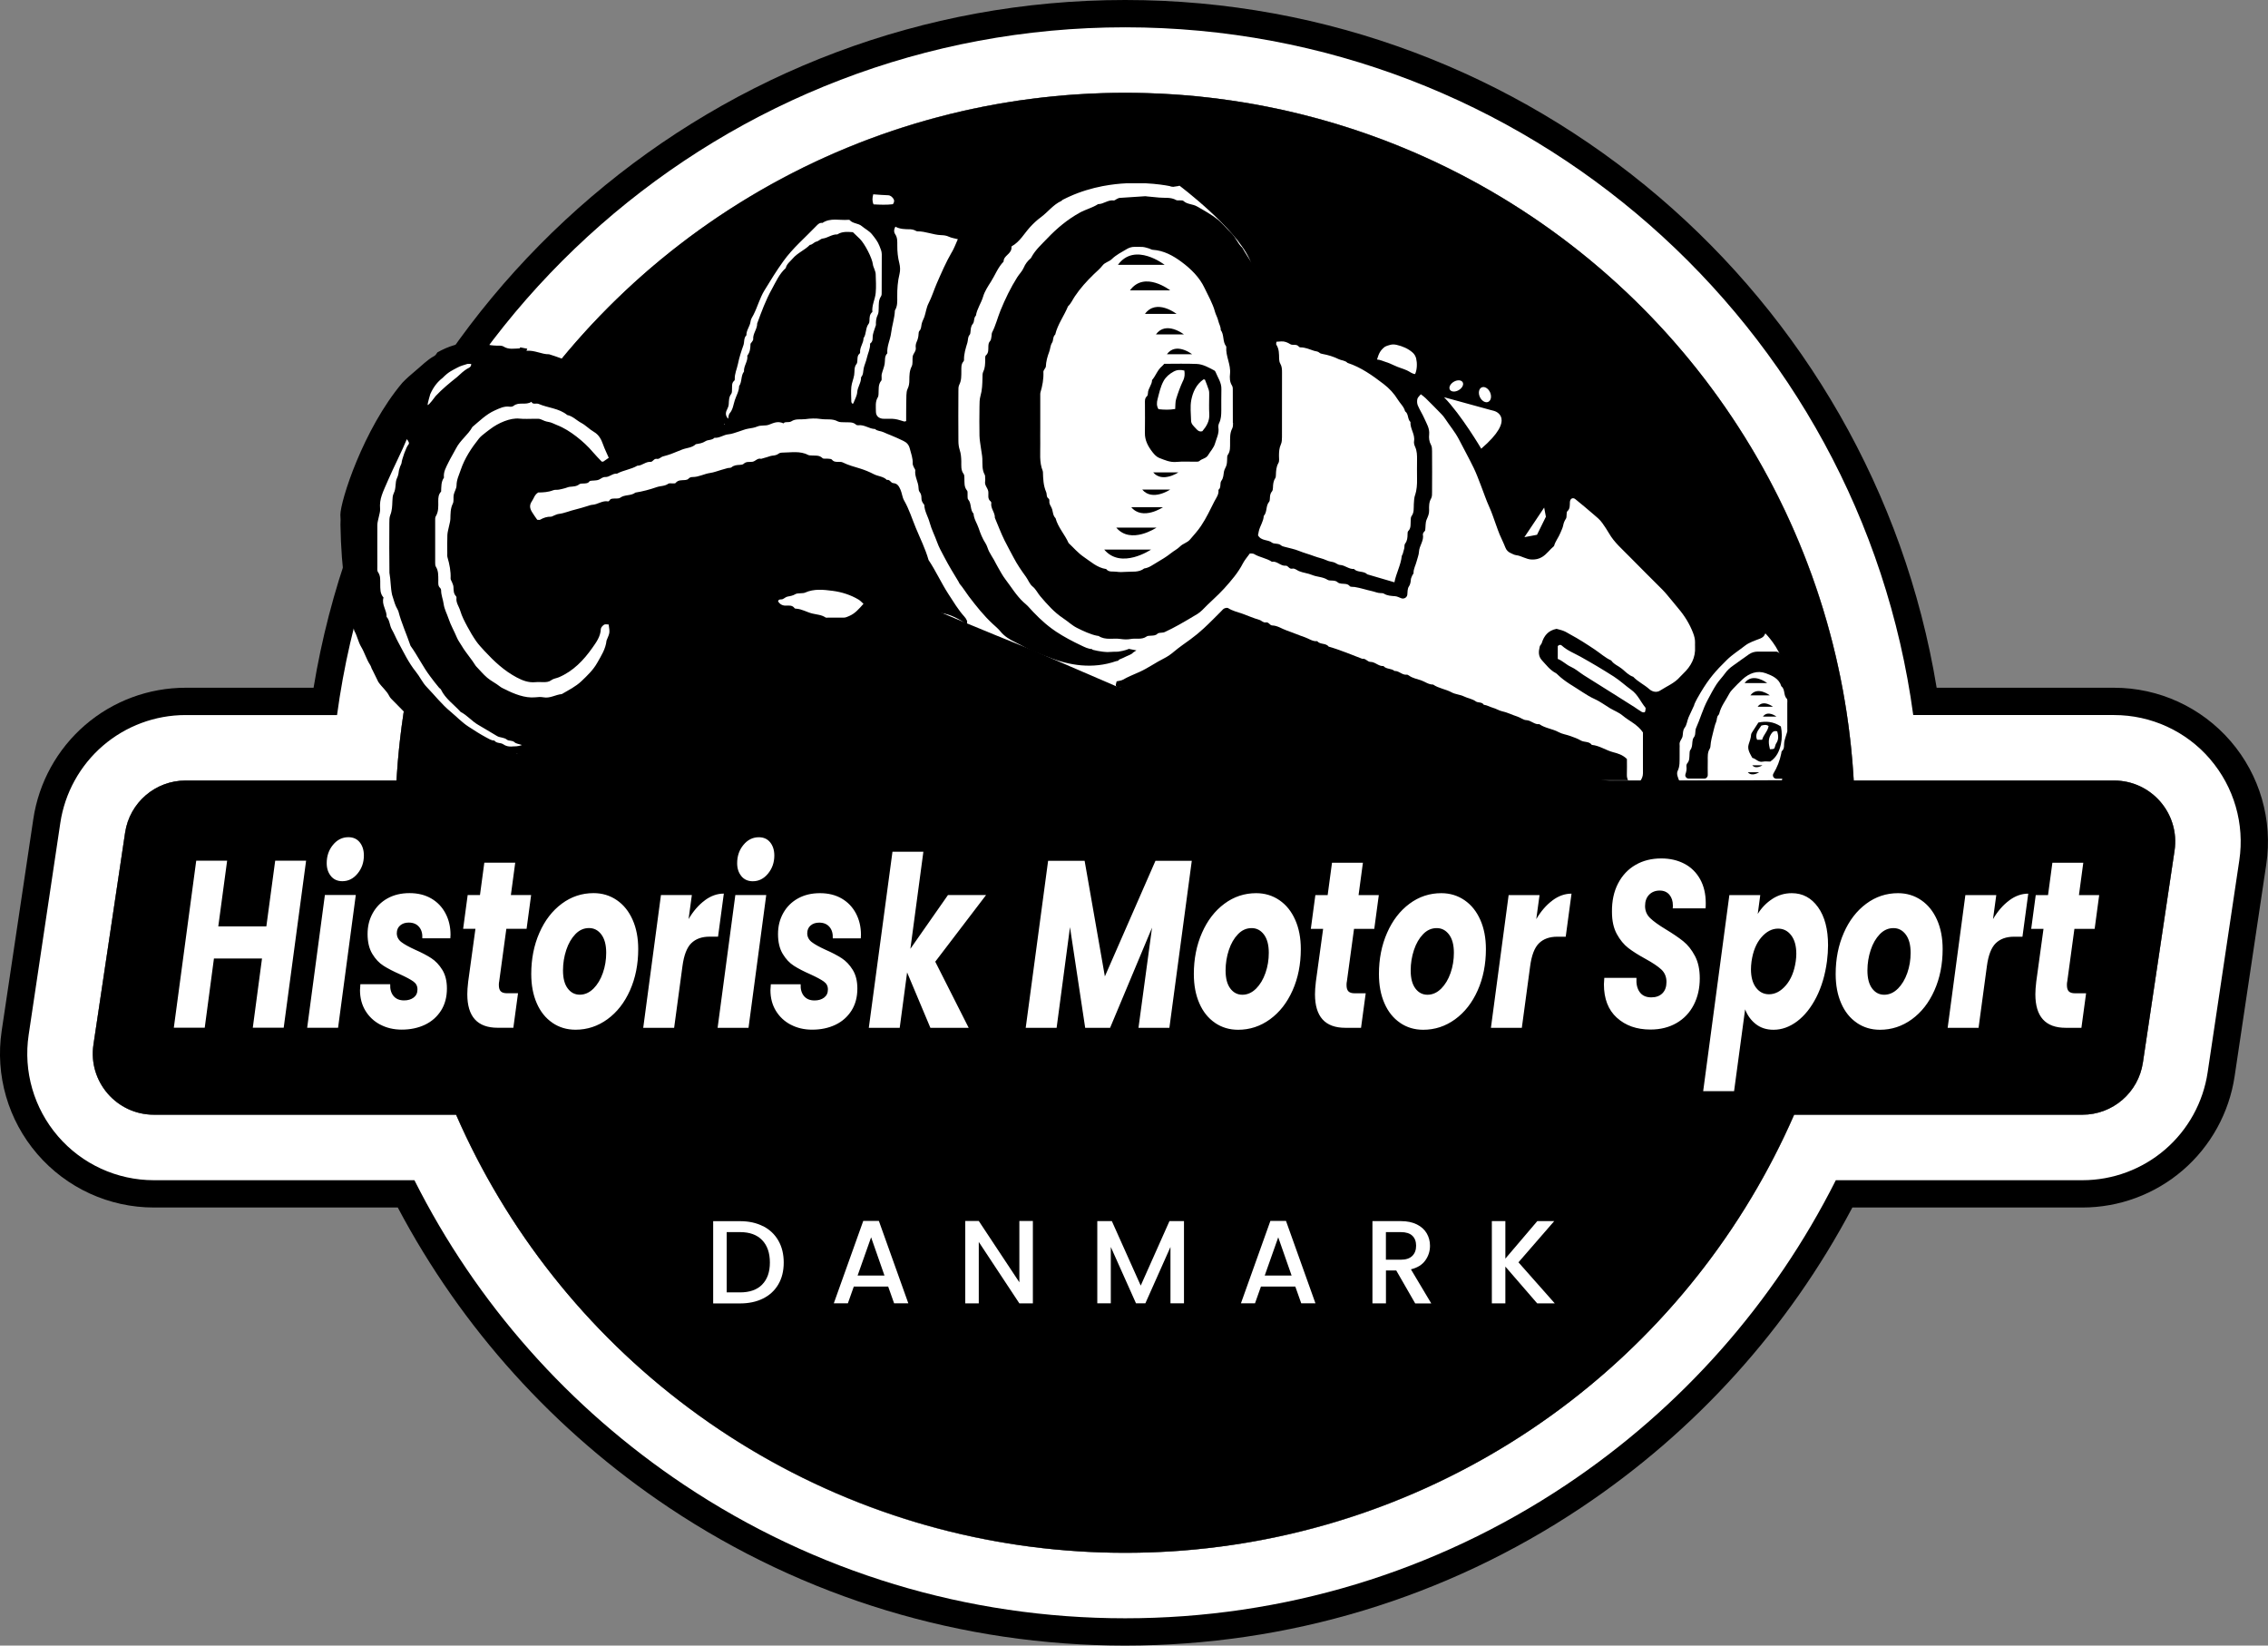 <?xml version="1.0" encoding="UTF-8"?><svg id="Layer_1" xmlns="http://www.w3.org/2000/svg" viewBox="0 0 485.1 351.9"><rect x="0" y="0" width="485.1" height="351.9" fill="#808080" stroke="none"/><defs><style>.cls-1{fill:#fff;}</style></defs><g><path d="M240.65,19.85c83.18,0,151.16,65.06,155.84,147.07h55.69c7.99,0,14.11,7.1,12.93,15l-6.77,45.32c-.96,6.4-6.45,11.14-12.93,11.14h-61.65c-24.09,55.14-79.09,93.68-143.11,93.68s-119.03-38.54-143.11-93.68H32.92c-7.99,0-14.11-7.1-12.93-15l6.77-45.32c.96-6.4,6.45-11.14,12.93-11.14h45.12C89.49,84.91,157.47,19.85,240.65,19.85m0-19.85C153.81,0,80.9,63.23,67.07,147.07h-27.38c-7.88,0-15.51,2.83-21.49,7.98-5.97,5.15-9.9,12.27-11.07,20.07L.36,220.44c-1.42,9.48,1.36,19.09,7.62,26.35,6.26,7.26,15.35,11.43,24.93,11.43h52.17c13.66,25.82,33.52,47.83,58.01,64.18,28.92,19.3,62.65,29.5,97.55,29.5s68.63-10.2,97.55-29.5c24.5-16.35,44.36-38.36,58.01-64.18h49.2c7.88,0,15.51-2.83,21.49-7.98,5.97-5.15,9.9-12.27,11.07-20.07l6.77-45.32c1.42-9.48-1.36-19.09-7.62-26.35-6.26-7.26-15.35-11.43-24.93-11.43h-37.95C400.41,63.23,327.49,0,240.65,0h0Z"/><path class="cls-1" d="M472.7,162.31c-5.15-5.98-12.63-9.4-20.51-9.4h-42.97C397.92,69.44,326.29,5.84,240.65,5.84S83.39,69.44,72.09,152.91H39.69c-6.49,0-12.76,2.33-17.68,6.56-4.91,4.23-8.15,10.1-9.11,16.51l-6.77,45.32c-1.17,7.8,1.12,15.7,6.27,21.68,5.15,5.98,12.63,9.4,20.51,9.4h55.73c13.23,26.3,33.04,48.7,57.7,65.16,27.96,18.66,60.57,28.52,94.31,28.52s66.35-9.86,94.31-28.52c24.66-16.46,44.46-38.86,57.7-65.16h52.75c6.49,0,12.76-2.33,17.68-6.56,4.91-4.23,8.15-10.1,9.1-16.51l6.77-45.32c1.17-7.8-1.12-15.7-6.27-21.68Zm-7.59,19.61l-6.77,45.32c-.96,6.4-6.45,11.14-12.93,11.14h-61.65c-24.09,55.14-79.09,93.68-143.11,93.68s-119.03-38.54-143.11-93.68H32.92c-7.99,0-14.11-7.1-12.93-15l6.77-45.32c.96-6.4,6.45-11.14,12.93-11.14h45.12C89.49,84.91,157.47,19.85,240.65,19.85s151.16,65.06,155.84,147.07h55.69c7.99,0,14.11,7.1,12.93,15Z"/><circle cx="240.65" cy="175.95" r="156.11"/><g><path class="cls-1" d="M117.25,158.63l-6.67,2.48-14.45-4.51s-28.81-26.99-18.08-53.5c10.74-26.51,22.74-28.55,22.74-28.55l27.2,10.39,10.9,12.66,15.13-5.34v-7.87l9.92-27.76,11.62-10.46,9.13-3.53,2.66-3.14,5.71,2.03v5.42s18.06,4.1,18.71,3.94,18.71-14.48,18.71-14.48l18.28,2.11,3.54,1.2s11.99,9,15.01,15.8c3.02,6.8,.75,11.6,.75,11.6l13.99,5.89,9.6,2.73,6.51-4.24,4.92,2.16,2.89,4.11-.65,4.76,3.57,1.19s3.76-8.5,4.08-7.98,12.19,6.03,12.03,6.45-2.11,17.66-2.11,17.66l16.59,6.99,14.31,15.48,9.27,11.52s2.11,5.44,2.77,5.48,11.76-3.88,11.76-3.88c0,0,3.08,3.11,3.55,6.04,.47,2.93,1.44,6.28,1.44,6.28l.98,5.46-.81,6.39-1.61,7.23-36.94,.16-38.88-6.81-66.51-13.41-18.26-7.87s-13.64-5.47-21.61-8.94-12.28,3.36-12.28,3.36l-12.12,3.42-34-7.68s-13.5,21.1-14.15,22.04-9.11,7.5-9.11,7.5Z"/><g><path d="M239.11,56.64h10s-6.39-4.98-10,0Z"/><path d="M241.69,62.09h8.6s-5.49-4.28-8.6,0Z"/><path d="M244.89,67.13h6.77s-4.32-3.37-6.77,0Z"/><path d="M247.24,71.51h5.98s-3.82-2.98-5.98,0Z"/><path d="M249.59,75.75h5.38s-3.43-2.68-5.38,0Z"/><path d="M246.19,117.53h-10c3.62,4.31,10,0,10,0Z"/><path d="M247.36,112.83h-8.6c3.11,3.7,8.6,0,8.6,0Z"/><path d="M248.74,108.47h-6.77c2.45,2.91,6.77,0,6.77,0Z"/><path d="M250.29,104.69h-5.98c2.16,2.58,5.98,0,5.98,0Z"/><path d="M252.04,101.02h-5.38c1.94,2.31,5.38,0,5.38,0Z"/><path d="M373.15,146.07h4.83s-3.08-2.4-4.83,0Z"/><path d="M374.39,148.7h4.15s-2.65-2.07-4.15,0Z"/><path d="M375.94,151.13h3.27s-2.09-1.63-3.27,0Z"/><path d="M377.07,153.24h2.89s-1.84-1.44-2.89,0Z"/><path d="M376.26,165.14h-2.42c.88,1.04,2.42,0,2.42,0Z"/><path d="M376.97,163.65h-2.18c.79,.94,2.18,0,2.18,0Z"/><path d="M239.28,141.12c.06-.04,.12-.07,.17-.1,.5-.2,1-.43,1.5-.68,.46-.18,.91-.38,1.34-.68-.02-.02-.03-.03-.04-.05,.27-.17,.55-.34,.82-.53l-1.62-.32s-.83,.4-2.32,.6c-.5,0-1.2,.02-2.28,.08-.22-.01-.45-.03-.69-.05-.12-.03-.25-.04-.38-.04-.65-.08-1.34-.21-2.08-.4-.05-.04-.09-.09-.14-.15-.83-.04-1.54-.41-2.28-.76-1.86-.88-3.67-1.83-5.4-2.97-.32-.23-.64-.46-.95-.67-1.9-1.4-3.54-3.06-5.11-4.81-.27-.3-.61-.53-.9-.81-1.55-1.44-2.62-3.25-3.89-4.91-.6-.78-1.06-1.67-1.56-2.53-.32-.54-.59-1.11-.9-1.66-.34-.59-.72-1.16-1.03-1.77-.28-.55-.41-1.2-.74-1.71-.67-1.02-1.1-2.13-1.48-3.26-.35-1.04-1.02-1.96-1.09-3.09-.79-.85-.39-2.16-1.15-3.04-.19-.22-.09-.68-.13-1.03-.03-.29,.06-.68-.1-.86-.69-.81-.54-1.76-.58-2.69-.01-.29,0-.65-.15-.86-.64-.84-.49-1.79-.51-2.72-.02-.83-.08-1.64-.34-2.44-.2-.6-.28-1.27-.28-1.91-.03-3.54-.02-7.09,0-10.63,0-.47-.02-.99,.18-1.38,.49-.95,.44-1.94,.45-2.94,.01-.71-.08-1.43,.43-2.03,.07-.09,.15-.21,.14-.32-.04-1.31,.36-2.52,.73-3.75,.16-.55,.04-1.17,.48-1.66,.11-.12,.14-.32,.16-.5,.09-.63,.03-1.26,.51-1.83,.4-.47,.14-1.28,.67-1.77,.22-1.46,1.13-2.66,1.54-4.07,.33-1.13,1.03-2.18,1.68-3.2,.9-1.42,1.48-3.04,2.69-4.27,0-1.41,1.84-1.61,1.69-3.19,.02-.03,.05-.07,.07-.1,1.74-.97,2.64-2.71,3.92-4.11,.7-.76,1.47-1.49,2.31-2.1,1.5-1.11,2.62-2.68,4.37-3.48,.09-.04,.16-.13,.22-.21,.32-.17,.63-.32,.95-.47,.19-.08,.38-.17,.56-.26,2.39-1.08,4.79-1.78,7.1-2.23,.04,0,.08-.01,.12-.02,1.77-.33,3.47-.52,5.06-.59,1.32,0,2.63,0,3.95,0,2.43,.12,4.3,.42,5.25,.61,.19,.11,.47,.13,.71,.15,.06,0,.14,0,.21-.03l1.15-.17c-1.85-1.7-3.81-2.94-5.8-3.81-.05-.02-.09-.05-.14-.07-.67-.37-1.33-.73-2.1-.76-.53-.16-1.07-.3-1.6-.42-.32-.13-.66-.18-1-.2-3.16-.56-6.23-.43-8.9,0-.45,0-.88,.05-1.3,.23-4.11,.82-7.01,2.21-7.3,2.33h0c-1.29,.56-2.53,1.21-3.68,1.94-.84,.53-1.73,.99-2.58,1.52-.54,.34-1.04,.76-1.56,1.14-.37,.27-.77,.52-1.13,.8-.6,.47-1.21,.92-1.76,1.45-1.22,1.18-2.4,2.41-3.6,3.61-.68,.68-1.4,1.08-2.33,.39-.22-.17-.54-.25-.83-.28-.7-.06-1.39-.04-2.01-.53-.24-.19-.68-.15-1.03-.17-.47-.03-.91-.07-1.32-.39-.25-.2-.65-.26-.99-.29-.53-.05-1.06-.06-1.5-.42-.09-.07-.21-.15-.32-.14-1.27,.07-2.34-.74-3.59-.83-.55-.04-1.1-.39-1.59-.69-.19-.12-.25-.49-.3-.76-.02-.15,.1-.33,.17-.49,.64-1.43,.58-1.82-.7-2.61-.74-.46-1.56-.94-2.39-1.07-1-.15-1.88-.65-2.84-.77-1.1-.14-2.23-.03-3.25-.03-1.3,1-2.16,2.12-2.53,3.62-.16,.63-.65,.96-1.33,.92-.66-.03-1.25,.18-1.86,.44-.85,.36-1.78,.5-2.65,.83-1.56,.58-3,1.36-4.41,2.21-2.02,1.21-3.63,2.91-5.28,4.57-1.17,1.17-2.13,2.5-3.01,3.86-1.08,1.66-1.93,3.47-2.79,5.26-.73,1.52-1.45,3.06-1.93,4.66-.5,1.67-1.27,3.26-1.58,5-.14,.79-.55,1.52-.74,2.32-.19,.79-.57,1.53-.46,2.42-.5,.47-.67,.98-.67,1.58,0,.42-.15,.77-.34,1.16-.23,.45-.14,1.09-.4,1.51-.63,1.02-.55,2.24-1.1,3.29-.35,.69-.49,1.55-.73,2.33-.87,2.77-1.88,5.71-3.67,8.93-1.2-.18-2.14,.9-3.41,.84-.56-.02-.73,.75-1.38,.66-.52-.07-1.07,0-1.42,.51-1.07,.26-2.14,.54-3.22,.75-.32,.06-.68-.11-1.05-.17-.02-1.98-1.2-3.44-2.11-4.97-1.6-2.73-3.69-5.1-5.97-7.29-.09-.08-.19-.14-.27-.23-1.62-1.87-3.69-3.17-5.72-4.5-1.53-.89-4.01-2.09-7.54-3.18-1.61,.03-3.06-.91-4.84-.75,.07-.17,.12-.31,.17-.44-.49-.1-.99-.2-1.5-.29-.04,.07-.09,.14-.13,.22-1.2,.03-2.34,.3-3.46-.4-.4-.25-1.03-.17-1.55-.19-.77-.03-1.5-.08-2.25-.37-.64-.25-1.38-.24-2.08-.31-.27-.01-.54-.02-.8-.01-.01,0-.03,0-.04,0-2.62,.04-5.09,.82-7.41,2.13-.2,.32-.42,.65-.71,.8-1.51,.82-2.67,2.07-3.97,3.13-.98,.81-1.93,1.65-2.82,2.57-8.38,9.94-13.26,25.3-13.26,28.25,.05,.71,.07,1.42,.02,2.13,.16,9.86,1.4,17.23,2.97,22.68,.63,1.07,.81,2.34,1.47,3.43,.73,1.22,1.12,2.65,1.92,3.87,.22,.33,.27,.78,.5,1.09l1.24,2.53c.78,1.14,1.78,1.87,2.33,3,.2,.41,.57,.74,.9,1.07,1.27,1.31,2.57,2.58,3.81,3.91,.77,.83,1.74,1.4,2.7,1.89,.97,.5,1.92,1.06,2.92,1.49,.8,.34,1.62,.66,2.43,.98,1.29,.5,2.58,1.08,3.9,1.42,1.28,.34,2.04,.73,3.9,1.11,2.1,.43,2.86,.4,4.32,.42,1.3,.02,2.6,.03,3.9,.03,0,0,4.72-.61,8.3-1.75,1.26-.08,2.26-.96,3.38-1.42,2.45-1.02,4.62-2.46,6.65-4.18,1.89-1.61,3.57-3.44,5.18-5.3,1.25-1.45,2.24-3.14,3.23-4.8,1.66-2.81,2.96-5.79,3.99-8.89,.02-.06,.06-.11,.06-.16-.03-1.04,.48-1.89,1-2.77,.55-.32,1.11-.1,1.69,.02,.75,.15,1.5,.28,2.26,.37,.58,.07,1.16,.05,1.72,.34,.35,.18,.79,.25,1.19,.27,.6,.03,1.15,.09,1.67,.46,.27,.19,.67,.23,1.02,.23,.6,.02,1.16,.1,1.67,.47,.18,.13,.44,.2,.66,.21,.66,.02,1.26,.11,1.83,.51,.26,.18,.69,.11,1.03,.19,.39,.09,.78,.21,1.16,.34,.22,.07,.42,.27,.63,.27,.85,0,1.59,.4,2.37,.57,1.03,.22,2.07,.58,3.09,.64,1.61,.09,3.12,.59,4.71,.8,1.24,1.3,2.88,2,4.53,2.5,1.57,.48,3.37,.24,4.99,.41,1.22-.33,2.61-.59,3.77-1.22,1.8-.96,3.55-2.02,5.29-3.09,.89-.55,1.83-1.05,2.56-1.83,1.66-.58,2.98-1.83,4.67-2.33,1.17-.35,2.3-.9,3.55-.97,2.08-.11,3.91,.63,5.65,1.65,.39,.23,.75,.5,1.27,.85,.03-.37,.11-.61,.04-.79-.13-.32-.33-.63-.56-.88-1.33-1.47-2.33-3.17-3.41-4.82-1.54-2.37-2.69-4.95-4.26-7.3-.68-2.42-1.81-4.63-2.75-6.93-.8-1.94-1.42-3.96-2.48-5.8-.39-.68-.44-1.54-.77-2.3-.33-.75-.65-1.34-1.57-1.41-.51-.04-.69-.83-1.34-.68-.78-.78-1.9-.76-2.82-1.24-.92-.48-1.9-.88-2.89-1.19-1.27-.39-2.55-.72-3.75-1.32-.25-.12-.58-.11-.87-.11-.53,0-1.03,.02-1.43-.48-.14-.18-.54-.16-.82-.2-.41-.05-.98,.09-1.2-.13-.7-.69-1.53-.49-2.33-.56-.23-.02-.5,0-.7-.1-1.78-.93-3.68-.52-5.54-.51-.28,0-.61,.06-.82,.23-.4,.31-.84,.37-1.32,.42-.39,.04-.78,.21-1.16,.32-.42,.12-.84,.24-1.25,.36-.78-.23-1.2,.53-1.87,.63-.62,.09-1.3-.11-1.85,.42-.18,.18-.53,.23-.81,.24-.66,.03-1.28,.07-1.82,.53-.19,.16-.57,.09-.85,.17-.45,.11-.89,.25-1.33,.38-.79,.22-1.56,.54-2.36,.65-1.28,.18-2.43,.87-3.74,.87-.36,0-.67,.08-.94,.39-.13,.15-.42,.22-.64,.25-.74,.08-1.52-.08-2.09,.64-.1,.13-.45,.07-.68,.08-.29,.02-.67-.07-.87,.07-.76,.55-1.68,.45-2.48,.73-1.49,.52-3,.92-4.56,1.17-.96,.75-2.29,.37-3.28,1.11-.28,.21-.8,.13-1.2,.16-.41,.03-.84-.02-1.08,.43-.05,.09-.2,.2-.28,.18-1.23-.23-2.21,.67-3.37,.73-.34,.02-.68,.16-1.01,.26-.44,.13-.89,.27-1.33,.4-.39,.11-.78,.23-1.18,.32-1.25,.28-2.42,.83-3.7,.98-.33,.04-.65,.21-.97,.33-.22,.08-.44,.25-.65,.25-.85-.02-1.6,.23-2.33,.65-.13,.08-.35,.01-.62,.01-.37-.54-.79-1.1-1.14-1.69-.44-.74-.58-1.43,0-2.27,.42-.6,.56-1.4,1.35-1.87,1.02-.01,2.13-.06,3.2-.48,.37-.15,.82-.06,1.22-.13,.46-.08,.9-.2,1.35-.32,.34-.09,.66-.26,1.01-.29,.7-.07,1.4-.05,2.01-.54,.2-.16,.56-.15,.85-.16,.51-.03,1.04,.02,1.39-.55,.63-.13,1.35-.03,1.94-.27,.46-.19,.8-.6,1.4-.57,.89,.03,1.55-.82,2.48-.72,1.38-.75,3-.9,4.35-1.7,1.02,.02,1.76-.9,2.83-.82,.5,.03,.71-.77,1.36-.64,.51,.1,.85-.41,1.25-.51,1.43-.35,2.77-.92,4.11-1.47,.98-.4,2.14-.36,2.96-1.16,.72-.12,1.39-.2,2.07-.64,.53-.35,1.38-.17,1.92-.73,1.09,.1,1.96-.67,3.03-.75,.74-.06,1.46-.38,2.18-.59,.67-.2,1.31-.5,1.99-.61,.69-.11,1.35-.2,2.02-.48,.73-.31,1.67-.08,2.41-.36,1-.37,1.88-.87,3.16-.29,.17-.45,1.16-.11,1.64-.43,.94-.63,2-.35,3.01-.48,1.1-.15,2.21-.2,3.31-.03,1.24,.19,2.45-.13,3.62,.51,.43,.23,1.03,.16,1.56,.19,.81,.04,1.66-.12,2.35,.51,.11,.1,.34,.15,.5,.13,1.29-.17,2.32,.78,3.56,.8,.51,.48,1.23,.4,1.78,.67,.53,.25,1.06,.45,1.6,.67,.91,.37,1.8,.77,2.68,1.2,.67,.33,1.14,.75,1.37,1.61,.28,1.08,.69,2.1,.63,3.25-.01,.27,.16,.56,.27,.83,.09,.22,.31,.44,.28,.63-.17,1.33,.68,2.47,.7,3.76,0,.28,.06,.62,.22,.83,.32,.4,.41,.84,.4,1.32-.02,.56,.23,1,.61,1.45,.04,1.38,.81,2.52,1.15,3.8,.4,1.46,1.1,2.79,1.6,4.2,.38,1.07,.95,2.07,1.48,3.08,.95,1.83,2.02,3.6,3.1,5.36,.09,.15,.13,.34,.25,.47,.73,.84,1.29,1.8,1.95,2.67,1.58,2.07,3.2,4.12,5.13,5.9,.56,.52,1.15,1,1.63,1.59,.83,1.03,1.96,1.72,3.08,2.26,1.58,.77,3.08,1.72,4.75,2.3,.8,.28,1.57,.66,2.38,.91,4.47,1.82,9.53,2.63,14.54,.88,.2-.02,.38-.06,.53-.16Zm-71.87-13c.37-.17,.69-.49,1.07-.55,.58-.1,1.13-.2,1.65-.52,.28-.17,.68-.14,1.03-.18,.35-.05,.73,0,1.03-.14,1.92-.87,3.97-.63,5.91-.38,1.91,.25,3.83,.85,5.54,1.87,.38,.23,.68,.58,1.05,.9-.96,1.08-1.8,2.09-3.1,2.63-.38,.16-.73,.33-1.15,.33-1.12,0-2.24,0-3.35,0-.18,0-.4,.04-.52-.04-.85-.58-1.87-.61-2.82-.84-1.18-.28-2.23-.97-3.47-1.04-.11,0-.27-.02-.33-.1-.5-.71-1.25-.55-1.93-.55-.72,0-1.22-.33-1.6-.89,.11-.61,.65-.35,.98-.5Zm-75.36-43.89c.69-1.51,1.51-2.56,2.62-3.42,1.32-1.35,2.05-1.59,3.14-2.19,.65-.36,1.39-.56,2.11-.78,.26-.08,.57-.01,.86-.01,.03,.71-.55,.84-.88,1.04-.6,.35-1.43,1.08-2.13,1.75-1.6,1.27-3.19,2.57-4.59,4.07-.23,.24-1.42,2.02-1.73,1.9-.01-.23,.52-2.19,.59-2.36Zm17.39,75.41c-.66,.03-1.23-.08-1.82-.49-.54-.38-1.41-.13-1.88-.79-.68,0-1.22-.39-1.79-.69-1.29-.68-2.49-1.48-3.71-2.26-1.44-.93-2.57-2.15-3.86-3.22-1.9-1.57-3.41-3.52-5.11-5.28-.92-.95-1.48-2.23-2.32-3.26-1.58-1.96-2.63-4.22-3.82-6.4-.47-.86-.83-1.8-1.31-2.63-.51-.88-.43-1.95-1.13-2.71,.07-1.43-1.13-2.61-.66-4.13-.78-.88-.68-1.89-.7-2.89-.01-.88,.09-1.75-.48-2.55-.21-.29-.14-.8-.14-1.21,0-2.95-.02-5.91,0-8.86,0-.57,.2-1.15,.31-1.72,.11-.58,.33-1.16,.28-1.73-.18-2.23,.57-3.48,1.77-6.28,.95-2.22,3.04-6.37,3.95-8.63,.43,.54,.58,.89,.33,1.17-.49,.53-1.4,3.21-1.45,3.86-.02,.28-.22,.54-.31,.81-.12,.38-.27,.77-.31,1.17-.05,.48-.16,.89-.37,1.33-.22,.45-.26,1.01-.3,1.53-.05,.59-.11,1.13-.39,1.7-.25,.5-.27,1.13-.29,1.71-.04,1-.06,1.99-.45,2.95-.21,.52-.2,1.16-.2,1.74-.02,3.54-.03,7.08,.02,10.62,.3,1.67,.22,3.09,.57,4.71l.56,1.78q.18,.58,.64,1.4c.04,.08,.11,.2,.14,.31,.64,2.5,1.77,4.93,2.6,7.4,1.53,2.11,2.63,4.46,4.21,6.54,.63,.82,1.23,1.66,1.91,2.44,.12,.13,.31,.22,.38,.36,.96,2,2.81,3.22,4.23,4.81,1.41,.71,2.4,1.99,3.76,2.76,1.36,.77,2.68,1.62,4.04,2.4,.65,.37,1.46,.24,2.11,.77,.39,.32,1.11,.08,1.61,.55,.33,.31,.91,.35,1.59,.59-.85,.32-1.55,.28-2.23,.31Zm19.68-60.96c-.09,.06-.23,.03-.41,.04-.61-.65-1.27-1.3-1.87-2.01-1.06-1.26-2.26-2.36-3.55-3.36-1.28-.98-2.65-1.87-4.18-2.46-.59-.23-1.17-.57-1.78-.66-.61-.09-1.11-.31-1.65-.56-.35-.16-.81-.12-1.22-.12-1.12-.01-2.25,.09-3.36-.03-1.97-.21-4.56,.95-6.22,2.22-.32,.25-.67,.48-.98,.74-.5,.41-1.05,.79-1.44,1.28-1.62,2.03-3.06,4.21-3.9,6.68-.36,1.08-.91,2.14-.91,3.37,0,.66-.46,1.31-.6,1.98-.13,.63,.07,1.38-.2,1.91-.53,1.07-.48,2.16-.52,3.28-.02,.52-.19,1.03-.29,1.55-.12,.63-.33,1.26-.35,1.89-.06,1.3-.02,2.6-.02,3.9,0,.29-.03,.61,.05,.88,.43,1.48,.73,2.97,.66,4.52-.01,.26,.22,.53,.31,.8,.12,.33,.29,.66,.3,1,.04,.71,0,1.42,.55,1.98,.07,.07,.11,.23,.1,.33-.16,1.06,.55,1.89,.82,2.83,.34,1.15,.92,2.24,1.49,3.31,.57,1.07,1.19,2.12,1.88,3.12,.53,.76,1.18,1.44,1.81,2.13,2.03,2.19,4.19,4.22,6.87,5.64,1.26,.67,2.53,1.16,4,1.02,.58-.06,1.18,0,1.77-.01,.59,0,1.13-.03,1.66-.43,.44-.33,1.07-.39,1.6-.61,3.07-1.31,5.29-3.64,7.15-6.28,.83-1.18,1.76-2.42,1.82-4.03,.01-.33,.39-.74,.71-.94,.24-.15,.65-.03,.97-.03,.27,1.86,.25,1.72-.46,3.43-.18,1.78-1.12,3.23-1.97,4.73-.87,1.56-2.15,2.77-3.4,3.96-1.21,1.15-2.75,1.91-4.2,2.76-1.32,.11-2.51,.96-3.92,.69-.57-.11-1.18-.07-1.77,0-2.17,.22-4.55-.75-6.35-1.66-.41-.21-.86-.38-1.21-.67-.86-.69-1.88-1.16-2.71-1.87-.88-.75-1.61-1.66-2.42-2.49-.92-1.5-2.12-2.8-3.02-4.32-.35-.59-.78-1.15-1.04-1.78-.57-1.37-1.33-2.67-1.79-4.07-.34-1.03-.89-1.98-1.04-3.12-.13-.96-.55-1.9-.54-2.91,0-.16-.08-.37-.19-.48-.53-.46-.4-1.08-.41-1.65-.02-1,.06-2-.52-2.91-.14-.23-.15-.57-.15-.86-.01-3.01,0-6.02,0-9.03,0-.29-.02-.64,.12-.87,.63-1.02,.55-2.15,.54-3.26,0-.74,.03-1.44,.61-2.05,.06-1.03-.03-2.08,.61-2.98-.16-1.24,.49-2.28,.98-3.3,.49-1,1.1-1.97,1.61-2.96,.9-1.76,2.56-2.88,3.49-4.57,1.52-1.28,2.96-2.72,4.77-3.53,.97-.43,2.02-.98,3.2-.81,.27,.04,.64-.01,.84-.18,1.16-.93,2.61-.05,3.83-.87,.22,.68,1.04,.24,1.54,.46,2,.87,4.33,.91,6.11,2.37,1.18,.24,1.99,1.15,3,1.69,.96,.51,1.74,1.36,2.69,1.91,1.1,.64,1.58,1.61,1.98,2.73,.32,.91,.76,1.78,1.21,2.82-.37,.26-.74,.53-1.13,.78Zm25.91-7.88s-.09-.01-.14-.02c.05-.05,.09-.1,.14-.15v.17Zm31.75-49.25c1.16,.08,2.14,.18,3.13,.2,.55,.01,.88,.34,1.15,.7,.26,.34,.27,.76-.08,1.22-1.33,.16-2.72,.11-4.14,.03-.32-.75-.26-1.41-.06-2.15Zm-.06,29.99c-.16,.66,.14,1.42-.62,1.94,.06,1.1-.47,2.05-.69,3.06-.16,.75-.49,1.43-.66,2.15-.15,.68-.06,1.42-.58,1.99,.05,1.14-.74,2.05-.82,3.18-.06,.82-.54,1.61-.84,2.42,0,.02-.1,.02-.23,.03-.06-.12-.18-.25-.19-.39-.02-1.06-.1-2.13,0-3.19,.09-.86,.47-1.68,.61-2.54,.13-.8-.08-1.65,.51-2.37,.16-.2,.16-.56,.18-.85,.03-.47,0-.95,.42-1.3,.08-.07,.17-.2,.16-.3-.11-1.11,.74-1.98,.73-3.05,.65-.92,.38-2.18,1.1-3.09,.13-.17,.16-.44,.17-.67,.01-.68,.02-1.35,.62-1.85-.15-1.42,.58-2.68,.71-4.04,.13-1.34,.04-2.71,0-4.07,0-.34-.16-.68-.26-1.01-.1-.34-.3-.66-.33-1-.14-1.39-1.78-4.52-2.8-5.51-.5-.49-1.01-.97-1.49-1.43-1.18-.08-2.3-.18-3.32,.48-1.15-.06-2.05,.76-3.16,.89-.44,.05-.8,.54-1.36,.66-.45,.1-.8,.65-1.36,.69-1.1,1.13-2.65,1.7-3.69,2.94-.54,.64-1.26,1.11-1.47,2.02-1.4,1.25-2.1,2.94-2.98,4.52-1.3,2.33-2.21,4.83-3.13,7.33,.03,1.2-.95,2.14-.85,3.37,.02,.19-.19,.41-.3,.6-.09,.15-.27,.28-.28,.42-.02,.89-.09,1.75-.68,2.48,.18,1.22-.81,2.2-.71,3.4-.71,.92-.38,2.19-1.05,3.13,0,1.08-.59,2-.91,2.99-.31,.95-.4,2.02-1.12,2.84-.23,.27-.22,.76-.31,1.14-.62-.68-.57-1.32-.23-1.98,.18-.35,.34-.76,.36-1.15,.05-.77,.01-1.51,.53-2.19,.19-.24,.15-.68,.17-1.02,.04-.63-.12-1.31,.48-1.8,.08-.06,.12-.22,.11-.32-.06-1.14,.45-2.16,.67-3.23,.28-1.38,.7-2.7,1.17-4.01,.26-.71,.03-1.56,.65-2.16-.04-1.09,.78-1.92,.89-2.98,.05-.48,.39-.94,.62-1.39,.87-1.7,1.34-3.57,2.34-5.21,1.29-2.12,2.58-4.22,4.04-6.24,2.03-2.83,4.66-5.04,7.03-7.52,.36-.38,.73-.77,1.34-.68,1.72-1.15,3.65-.51,5.48-.66,.11,0,.28-.02,.34,.05,.68,.79,1.83,.64,2.59,1.29,.72,.61,1.62,1.04,2.19,1.76,.6,.75,1.22,1.51,1.59,2.47,.23,.6,.5,1.14,.5,1.8-.01,2.66,0,5.31-.02,7.97,0,.35,.03,.77-.15,1.03-.54,.8-.46,1.67-.49,2.55-.02,.47,0,.99-.2,1.38-.36,.71-.42,1.43-.39,2.2-.21,.67-.48,1.34-.64,2.02Zm16.85-17.6c-1.24,2.13-2.2,4.38-3.19,6.63-.62,1.42-1.06,2.92-1.78,4.31-.44,.85-.56,1.87-.86,2.8-.18,.55-.5,1.05-.61,1.61-.11,.51-.07,1.04-.48,1.47-.14,.15-.17,.43-.18,.66-.02,.6-.16,1.15-.41,1.7-.16,.36-.25,.81-.19,1.19,.13,.8-.57,1.28-.66,1.96-.09,.7,.08,1.5-.21,2.08-.49,.96-.49,1.92-.5,2.92,0,.65-.07,1.27-.37,1.88-.2,.4-.24,.9-.26,1.37-.04,1.24-.04,2.48-.05,3.71,0,.58,0,1.17,0,1.82-.29,.07-.35,.1-.4,.09-.67-.18-1.33-.44-2.01-.53-.7-.1-1.41-.04-2.12-.05-.18,0-.36,0-.53-.02-.86-.11-1.4-.64-1.41-1.5,0-1.05-.19-2.13,.42-3.11,.11-.19,.13-.45,.14-.68,.07-.98-.13-2.02,.6-2.87,.09-.11,.05-.34,.06-.52,.01-.29-.04-.6,.03-.88,.18-.73,.5-1.43,.62-2.17,.13-.77-.09-1.61,.57-2.26-.13-1.53,.63-2.88,.81-4.36,.2-1.61,.75-3.17,.81-4.81,.57-.9,.51-1.92,.5-2.92-.02-1.65,.09-3.28,.49-4.9,.18-.71,.14-1.55-.04-2.26-.33-1.27-.45-2.54-.44-3.84,0-.82,.06-1.63-.45-2.38-.3-.44-.3-1.01,.04-1.61,1,.55,2.1,.55,3.21,.56,.29,0,.58,.09,.86,.18,.22,.07,.43,.27,.65,.26,1.72-.02,3.31,.74,5.02,.81,.59,.02,1.15,.07,1.71,.34,.56,.27,1.21,.34,1.91,.53-.44,.98-.79,1.94-1.3,2.81Z"/><path d="M378.14,149.73s-.03,0-.04,0c0,.02,0,.03,0,.05h0s0,0,0,0c.03,0,.06,0,.09,.01-.02-.02-.03-.04-.05-.06Z"/><path d="M383.98,150.47c-.16-.62-.14-1.28-.17-1.93-.04-.94,.1-1.9-.53-2.73-.13-.17-.1-.45-.15-.68-.38-1.92-1.41-3.55-2.33-5.23-.1-.18-.31-.3-.51-.44-.12-.08-.26-.12-.41-.12-1.28,0-2.56,0-3.84,0-.72,0-1.32,.15-1.97,.59-1.14,.78-2.24,1.61-3.37,2.4-.68,.47-1.27,1.01-1.76,1.7-.57,.8-1.28,1.5-1.81,2.32-.69,1.06-1.27,2.2-1.87,3.31-1.04,1.93-1.6,4.06-2.5,6.05-.12,.26-.12,.57-.15,.86-.03,.41-.04,.79-.34,1.15-.2,.24-.26,.64-.29,.98-.05,.59-.05,1.16-.44,1.68-.16,.21-.15,.56-.17,.85-.04,.7,.03,1.41-.49,2.01-.14,.16-.2,.46-.17,.67,.09,.59-.03,1.12-.21,1.64-.16,.47,.2,.95,.7,.95h3.34c.42,0,.74-.36,.73-.78,0,0,0,0,0,0-.02-1-.01-2.01,0-3.01,0-.9-.09-1.81,.43-2.61,.08-.12,.13-.35,.14-.49,.07-1.16,.39-2.26,.67-3.39,.16-.62,.29-1.23,.55-1.83,.21-.47,.08-1.08,.49-1.48,.09-.09,.15-.21,.18-.33,.38-1.58,1.42-2.85,2.15-4.26,.19-.36,.46-.68,.74-.97,.68-.71,1.36-1.43,2.09-2.09,1.42-1.29,3.14-1.96,4.97-1.29,1.35,.5,2.84,1.12,3.32,2.78,.87,.66,.42,1.91,1.17,2.66,.19,.19,.11,.68,.11,1.03,0,1.83,0,3.66,0,5.49,0,.18,.03,.36-.01,.53-.2,.73-.49,1.44-.63,2.17-.13,.67,.12,1.42-.51,1.98-.11,.1-.11,.32-.14,.5-.31,1.55-.87,2.98-1.68,4.31-.29,.48,.06,1.1,.63,1.1h1.76c.41,0,.75-.35,.73-.76-.03-.45,.04-.91,.24-1.36,.1-.21,.27-.42,.3-.64,.12-.93,.01-1.94,.34-2.78,.35-.92,.47-1.81,.49-2.76,.01-1.24,.03-2.46,.28-3.69,.27-1.32,.23-2.69-.11-4.03Z"/><path d="M380.91,159.16c.27-1.23,.26-2.57,0-3.81-1.62-1.07-3.19-1.17-4.81-.84-.42,.65-.81,1.24-1.18,1.83-.15,.25-.36,.51-.38,.77-.04,.72-.29,1.36-.51,2.03-.36,1.12,.29,2.01,.77,2.93,.77,.16,1.27,1,2.21,.81,.56-.11,1.17-.02,1.62-.02,1.42-.95,1.98-2.34,2.28-3.71Zm-4.01-.97h-1.08c-.27-.57-.19-1.11,0-1.58,.18-.47,.54-.87,.92-1.45,.51-.12,1.02-.27,1.54,.1-.17,1.12-1.1,1.87-1.38,2.93Zm1.67,2.03c-.26-1.08-.44-2.14,.2-3.17,.29-.47,.62-.87,1.36-.65,.24,.86,.36,1.73-.23,2.59-.16,.23-.18,.54-.29,.8-.15,.39-.15,.39-1.04,.43Z"/><path d="M259.95,79.47c-.04-.1-.14-.2-.23-.25-1.19-.62-2.39-1.33-3.74-1.39-2.29-.1-4.6-.03-6.96-.03-.23,.24-.33,.39-.47,.5-.98,.8-1.34,2.05-2.14,2.98-.01,1.02-.86,1.77-.88,2.79,0,.22-.06,.52-.2,.65-.53,.46-.44,1.06-.44,1.63,0,2.06,.03,4.13-.01,6.19-.04,1.62,.68,2.92,1.61,4.13,.39,.5,.88,1.03,1.44,1.25,1.17,.45,2.33,.99,3.69,.86,1.34-.13,2.71-.03,4.07-.05,.29,0,.67,.02,.84-.14,.55-.52,1.43-.53,1.85-1.24,.5-.84,1.25-1.61,1.5-2.52,.31-1.09,.91-2.15,.72-3.38-.05-.33,.03-.73,.18-1.03,.4-.83,.43-1.7,.44-2.59,.02-1.53-.03-3.07,.02-4.6,.05-1.43-.8-2.53-1.28-3.76Zm-6.9,1.92c-.59,1.26-1.07,2.58-1.48,3.91-.2,.65-.15,1.38-.21,2.16-1.24,.21-2.39,.17-3.57,.04-.44-.7-.38-1.44-.21-2.09,.35-1.34,.63-2.73,1.3-3.94,.47-.86,1.24-1.51,2.13-2,.72-.4,1.44-.44,2.31-.23,.12,.75,.08,1.42-.26,2.17Zm4.12,10.82c-.74,.21-1.08-.25-1.43-.63-.43-.46-.97-.91-.98-1.62-.03-1.47-.23-2.99,.04-4.41,.33-1.69,1.05-3.32,2.57-4.39,.08-.05,.22,0,.34,0,.28,.74,.6,1.47,.83,2.23,.12,.38,.09,.82,.09,1.23,0,1.3-.06,2.6,.02,3.89,.1,1.54-.61,2.67-1.48,3.7Z"/><path d="M362.37,150.68c.39-.9,.87-1.73,1.37-2.57,1.79-3,3.18-4.61,5.65-7.02,1.18-1.15,2.56-2,3.83-3,.91-.72,2.12-1.09,3.24-1.53,.54-.21,.9-.5,1.11-1.1-.88-.52-1.72-1.04-2.82-.94-.36,.03-.71-.06-1.03-.22-1.39-.65-2.88-.52-4.3-.37-1.02,.11-1.99,.66-2.97,1.03-.32,.12-.62,.33-1,.53-.92-1.26-1.84-2.54-2.78-3.79-.74-.98-1.5-1.96-2.29-2.9-.68-.81-1.56-1.49-2.06-2.4-.52-.95-1.28-1.65-1.94-2.46-.45-.55-.88-1.1-1.31-1.66-.14-.19-.22-.43-.39-.59-2.15-2.01-3.65-4.58-5.83-6.57-.68-.62-1.28-1.33-1.83-2.07-1.93-2.56-4.27-4.72-6.53-6.96-3.56-3.55-7.11-7.11-10.66-10.68-.78-.79-1.65-1.47-2.55-2.13-.35-.25-.66-.56-1.01-.88,.06-.09,.11-.17,.17-.26,5.26-8.5,7.04-14.07-1.78-19.75-2.84-1.83-5.36-2.03-7.47-1.47-1.4,.07-2.6,.68-3.68,1.54-1.45,1.16-2.52,2.6-3.38,4.2-.02,.03-.03,.05-.03,.05h0c-.24,.44-.46,.89-.67,1.36-.57,1.26-1.01,2.56-1.39,3.9-.16,.57-.63,.65-1.06,.22-.31-.3-.55-.63-.54-1.07,.01-.82-.13-1.64,.33-2.42,.39-.65,.22-1.31,0-2.03-.76-2.44-2.55-4.03-4.46-5.47-1.1-.83-2.48-1.11-3.88-.99-.25,.02-.49,.12-.69,.26-.69,.49-1.36,1.01-2.02,1.55-1.05,.86-2.18,1.51-3.57,1.67-.46,.05-.9,.26-1.35,.41-.92,.3-1.77-.17-2.77-.1-.48,.04-1.1-.14-1.63-.18-1.52-.11-2.02-.57-2.76-.98-1.41-.7-2.83-1.39-4.23-2.12-2.42-1.27-4.78-2.64-7.14-4.02-1.53-.32-1.93-1.4-1.81-2.78,.13-1.47-.57-2.72-.97-4.06-.78-2.56-2.51-4.59-3.77-6.88-1.01-.91-1.42-2.26-2.41-3.19-.99-.92-1.82-2.03-2.87-2.86-1.37-1.08-2.91-1.93-4.44-2.8-.93-.53-2.08-.4-2.89-1.17-.14-.13-.45-.09-.68-.11-.29-.03-.64,.06-.87-.07-1.15-.66-2.41-.41-3.62-.53-.88-.08-1.76-.17-2.64-.25-.12-.01-.23-.05-.35-.04-1.82,.11-3.65,.23-5.47,.36-.22,.02-.43,.15-.64,.25-.21,.1-.43,.32-.62,.3-1.23-.19-2.17,.79-3.35,.78-1.21,.79-2.64,1.12-3.91,1.82-2.62,1.45-4.88,3.33-6.93,5.48-1.2,1.26-2.52,2.43-3.38,3.98-.06,.1-.1,.23-.18,.3-.67,.56-1.17,1.21-1.52,2.04-.31,.73-.93,1.32-1.37,2.01-1.42,2.25-2.57,4.63-3.58,7.1-.63,1.55-1.02,3.19-1.79,4.69-.13,.25-.08,.58-.14,.86-.07,.34-.08,.77-.29,.99-.33,.35-.36,.72-.38,1.13-.03,.69,.1,1.4-.54,1.96-.19,.17-.12,.67-.13,1.02-.03,.82-.02,1.63-.41,2.41-.2,.39-.17,.92-.18,1.39-.03,1.3-.06,2.58-.43,3.85-.21,.72-.2,1.52-.21,2.28-.03,2.07-.04,4.14,0,6.2,.02,.94,.21,1.87,.33,2.8,.09,.7,.25,1.4,.28,2.1,.05,1.17-.1,2.36,.51,3.46,.11,.19,.08,.46,.09,.7,.02,.24,.05,.48,0,.71-.17,.84,.55,1.4,.67,2.15,.11,.72-.24,1.56,.51,2.14,.08,.06,.15,.22,.14,.31-.21,1.18,.82,2.06,.76,3.2,.68,1.61,1.29,3.24,2.06,4.81,.62,1.25,1.31,2.48,1.96,3.72,.75,1.43,1.66,2.76,2.61,4.06,.51,.69,.78,1.57,1.44,2.1,.72,.58,1.06,1.39,1.62,2.05,1.47,1.73,2.97,3.44,4.89,4.72,1.01,.66,1.87,1.51,2.97,2.07,1.28,.65,2.97,1.43,4.31,1.69,.12,.02,.26,0,.35,.06,1.46,.96,3.14,.39,4.7,.63,.72,.11,1.45,.13,2.17,0,1.12-.21,2.33,.22,3.37-.53,.21-.16,.56-.15,.86-.17,.53-.04,1.06,0,1.48-.43,.11-.11,.31-.15,.48-.18,.35-.06,.74-.02,1.04-.16,1.03-.48,2.04-1,3.03-1.55,1.35-.75,2.68-1.55,4-2.34,.32-.19,.77-.57,1.03-.83,1.51-1.59,3.2-2.98,4.68-4.61,1.52-1.69,2.98-3.37,4.02-5.4,.37-.71,.92-1.32,1.46-2.08,.25,.03,.65-.05,.91,.11,1.2,.73,2.65,.87,3.82,1.66,1.12-.21,1.84,.95,2.95,.84,.53-.05,.71,.78,1.39,.63,.55-.12,.96,.32,1.43,.52,.9,.38,1.92,.45,2.82,.83,1.08,.45,2.3,.38,3.32,1.04,.27,.17,.68,.14,1.03,.16,.42,.03,.8,.06,1.14,.38,.19,.18,.52,.25,.8,.28,.64,.07,1.31-.05,1.79,.55,.09,.11,.33,.11,.5,.13,.17,.02,.36,0,.53,.03,1.26,.2,2.47,.62,3.72,.89,.61,.13,1.19,.42,1.85,.42,.23,0,.5,0,.69,.12,.74,.45,1.55,.48,2.38,.54,.45,.03,.89,.28,1.33,.44,.56,.2,1.16-.12,1.28-.7,.06-.3,.02-.62,.07-.93,.05-.28,.08-.6,.24-.83,.32-.46,.41-.95,.45-1.5,.02-.33,.2-.65,.33-.97,.06-.16,.26-.3,.25-.45-.03-.91,.46-1.68,.66-2.52,.17-.68,.47-1.38,.5-2.03,.06-1.31,1.1-2.36,.84-3.71-.03-.14,.09-.33,.18-.48,.09-.15,.29-.27,.31-.42,.11-.76,.02-1.58,.3-2.26,.28-.66,.57-1.26,.54-1.99-.03-.88-.04-1.75,.44-2.58,.21-.38,.19-.91,.19-1.38,.02-2.89,.02-5.79,0-8.68,0-.46-.01-.99-.23-1.37-.4-.72-.47-1.47-.39-2.23,.13-1.31-.56-2.34-1.04-3.44-.41-.94-.99-1.82-1.39-2.77-.17-.41-.19-.94-.09-1.38,.08-.35,.45-.64,.74-1,.39,.31,.73,.54,1.01,.82,1.14,1.12,2.26,2.25,3.37,3.4,.31,.32,.6,.66,.84,1.04,.95,1.45,2.08,2.77,2.89,4.32,1.07,2.06,2.19,4.11,3.21,6.2,.58,1.19,1.03,2.46,1.52,3.7,.61,1.54,1.11,3.12,1.81,4.64,.57,1.25,.98,2.58,1.46,3.87,.24,.65,.46,1.32,.73,1.96,.4,.95,.87,1.86,1.24,2.82,.23,.6,.63,.97,1.17,1.21,.37,.17,.75,.38,1.14,.43,1.17,.14,2.14,.91,3.36,.93,.8,.02,1.48-.12,2.17-.53,1.03-.62,1.67-1.62,2.57-2.35,.27-1.03,.98-1.85,1.36-2.82,.21-.54,.5-1.06,.6-1.62,.1-.54,.3-.99,.6-1.44,.14-.22,.09-.57,.13-.86,.03-.23,0-.56,.13-.68,.63-.54,.54-1.26,.57-1.96,0-.06,.01-.12,.02-.18,.1-.64,.66-.87,1.15-.47,1.27,1.04,2.54,2.08,3.78,3.16,.71,.61,1.48,1.21,2,1.97,.49,.71,1,1.43,1.42,2.18,1.13,1.97,2.84,3.39,4.37,4.97,2.31,2.38,4.7,4.69,7.03,7.05,.7,.71,1.31,1.49,1.95,2.25,.49,.58,.96,1.18,1.45,1.76,1.35,1.58,2.43,3.31,3.18,5.27,.26,.68,.43,1.32,.42,2.03,0,.3-.02,.61,0,.91,.14,2.34-.87,4.19-2.54,5.77-.22,.21-.45,.43-.65,.66-1.16,1.36-2.83,2.01-4.28,2.95-.65,.43-1.58,.35-2.3-.29-1.08-.97-2.44-1.58-3.45-2.65-.97-.33-1.65-1.08-2.41-1.71-.75-.62-1.72-.94-2.3-1.78-1.28-.58-2.32-1.54-3.47-2.31-1.73-1.16-3.46-2.28-5.29-3.26-.46-.25-.91-.55-1.39-.74-.48-.2-1.01-.3-1.54-.46-1.82,.36-2.69,1.5-3.17,3.05-.08,.27-.37,.47-.43,.74-.25,1.05-.36,2.05,.5,2.97,.92,.99,1.71,2.08,2.95,2.71,.15,.08,.28,.22,.4,.34,1.58,1.54,3.54,2.54,5.35,3.76,.82,.55,1.67,1.05,2.56,1.45,1.16,.52,2.17,1.3,3.26,1.95,.89,.53,1.92,.91,2.7,1.57,1.41,1.19,3.21,1.9,4.36,3.62,0,2.81-.02,5.76,0,8.71,0,.71-.27,1.26-.64,1.75h8.46c-.18-.38-.33-.78-.44-1.18-.09-.32-.11-.75,.03-1.03,.52-1.03,.41-2.13,.43-3.22,.01-.56,0-1.13,0-1.69,0-.23,.03-.47,0-.7-.11-.72,.49-1.18,.63-1.81,.13-.61,0-1.24,.45-1.84,.48-.62,.52-1.5,.85-2.26,.39-.89,.84-1.75,1.22-2.64Zm-98.64-60.28c0,.41,.01,.87-.17,1.22-.53,1-.45,2.06-.46,3.11-.01,.86,.07,1.74-.46,2.5-.07,.1-.14,.26-.15,.38-.04,.59,0,1.19-.13,1.76-.11,.5-.47,.95-.56,1.45-.13,.68-.09,1.36-.56,1.99-.4,.54,.04,1.44-.63,1.95,.14,.95-.47,1.7-.85,2.43-.9,1.77-1.73,3.57-2.85,5.24-.72,1.08-1.57,2-2.4,2.97-.58,.67-1.49,.83-2.11,1.46-.57,.57-1.33,.94-1.96,1.45-.95,.76-2,1.38-3.05,2-.85,.49-1.63,1.12-2.65,1.25-1.18,.92-2.6,.62-3.94,.73-.68,.06-1.36,.07-2.03-.03-.74-.11-1.6,.17-2.17-.57-1.93-.28-3.32-1.6-4.83-2.62-1.19-.81-2.15-1.95-3.21-2.94-.81-1.84-2.26-3.34-2.79-5.32-.54-.53-.54-1.24-.73-1.91-.17-.59-.69-1.06-.59-1.77,.02-.16-.04-.41-.15-.49-.55-.35-.34-.96-.54-1.42-.6-1.39-.65-2.84-.69-4.3,0-.06-.02-.17-.05-.23-.77-1.91-.48-3.91-.52-5.88-.02-1.12,0-2.24,0-3.36,0,0,0,0,0,0,0-2.42,0-4.83,0-7.25,0-.08,.02-.21,.04-.28,.43-1.44,.7-2.9,.63-4.41-.01-.2,.17-.42,.28-.63,.08-.16,.23-.31,.24-.46,.05-1.12,.33-2.16,.73-3.21,.24-.62,.2-1.29,.61-1.93,.31-.47,.12-1.27,.67-1.74,.52-2.19,1.9-3.99,2.73-6.03,.65-.6,.98-1.42,1.46-2.13,1.17-1.75,2.57-3.29,4.08-4.75,.63-.61,1.32-1.17,1.85-1.86,.53-.69,1.4-.79,1.99-1.37,.93-.91,2.11-1.49,3.23-2.16,.51-.3,1.1-.47,1.69-.45,.56,.02,1.12-.03,1.67,.02,.46,.04,.9,.19,1.35,.32,.28,.08,.54,.28,.82,.29,2.36,.15,4.36,1.26,6.16,2.6,2.01,1.49,3.84,3.29,4.91,5.57,.78,1.66,1.74,3.27,2.23,5.08,.17,.65,.55,1.22,.7,1.93,.14,.65,.56,1.25,.53,1.97,.78,1.03,.35,2.45,1.14,3.47,.03,.04,.05,.1,.05,.15-.17,1.96,1,3.74,.8,5.72-.09,.87-.09,1.75,.43,2.56,.2,.31,.16,.8,.16,1.21,.02,2.24,.02,4.48,.01,6.73Zm32.52-16.25c.22-.17,.89-.34,1.16-.42,.45-.12,.92-.07,1.33,.02,1.24,.29,2.42,.78,3.39,1.63,.38,.33,.65,.78,.77,1.27,.23,.96,.23,2.31-.22,3.34-.69-.06-1.12-.5-1.74-.78-.97-.44-1.63-.54-2.79-1.09-.46-.22-1.26-.58-1.75-.71-.44-.12-1.15-.49-1.87-.53,.39-1.27,.66-1.94,1.7-2.74Zm6.4,31.75c-.19,.61-.21,1.28-.25,1.92-.05,.87,.1,1.76-.49,2.55-.19,.25-.15,.68-.18,1.03-.05,.75,.1,1.54-.53,2.17-.14,.14-.14,.45-.14,.68-.01,.71-.05,1.39-.53,2.01-.19,.24-.1,.68-.18,1.02-.09,.39-.2,.78-.32,1.17-.05,.17-.2,.31-.21,.48-.21,1.93-1.19,3.63-1.57,5.59-1.98-.58-3.89-1.14-5.8-1.7-.79-.79-2.08-.33-2.86-1.15-1.09,.08-1.89-.8-2.97-.86-.48-.02-.92-.47-1.41-.59-.5-.12-.99-.17-1.49-.41-.83-.39-1.76-.54-2.64-.88-1.08-.41-2.2-.69-3.27-1.13-.95-.39-1.99-.57-2.99-.85-.27-.08-.59-.13-.79-.31-.34-.31-.73-.33-1.14-.38-.29-.03-.63-.06-.84-.23-.87-.7-2.27-.29-2.98-1.56,.04-.2,.1-.53,.17-.87,.25-1.12,1-2.08,1.06-3.26,.78-.86,.39-2.17,1.16-3.05,.13-.16,.13-.45,.15-.68,.03-.53,.04-1.04,.43-1.49,.17-.2,.23-.55,.23-.83,.02-.72,.08-1.41,.49-2.03,.12-.18,.13-.45,.14-.69,.03-.88,.06-1.73,.54-2.56,.24-.41,.11-1.04,.12-1.57,.01-.83,.04-1.63,.41-2.42,.21-.46,.23-1.03,.23-1.56,.02-4.61,0-9.21,.01-13.82,0-.65-.02-1.28-.37-1.88-.17-.29-.24-.67-.25-1.01-.02-1.06,.02-2.11-.6-3.05-.08-.12,0-.34,.03-.62,.34-.02,.68-.05,1.02-.07,.69-.05,1.34,.21,1.92,.58,.52,.34,1.32-.11,1.83,.51,.07,.09,.2,.18,.3,.18,1.07-.02,2.02,.43,3.01,.75,.38,.12,.8,.09,1.13,.41,.15,.15,.41,.2,.64,.25,1.2,.22,2.34,.56,3.45,1.11,.6,.3,1.38,.25,1.9,.8,2.9,.95,5.33,2.69,7.72,4.52,1.21,.93,2.25,2.04,3.04,3.34,.51,.84,1.31,1.5,1.55,2.49,.79,.56,.48,1.67,1.15,2.29-.1,1.43,1.02,2.63,.77,4.11-.07,.38,.06,.84,.23,1.2,.41,.9,.42,1.83,.41,2.78-.01,1.36-.02,2.72,0,4.08,.02,1.19-.05,2.35-.42,3.5Zm14.27-23.06c.6-.27,1.4,.2,1.79,1.06,.38,.85,.21,1.77-.4,2.04-.6,.27-1.4-.2-1.79-1.06-.38-.85-.21-1.77,.4-2.04Zm-5.96-1.21c.76-.44,1.6-.39,1.89,.11s-.1,1.25-.85,1.69c-.76,.44-1.6,.39-1.89-.11-.29-.49,.1-1.25,.85-1.69Zm5.86,14.32s-4.26-7.23-7.96-11.01l10.85,2.98s4.78,1.44-2.89,8.03Zm11.93,18.41l-2.7,.51,4.23-6.33,.37,1.96-1.9,3.86Zm23.05,37.92c-.06,.09-.47,.06-.64-.04-.55-.31-1.05-.7-1.58-1.04-1.51-.96-3.02-1.91-4.53-2.86-2.1-1.32-4.22-2.63-6.31-3.96-.92-.59-1.76-1.35-2.75-1.79-1.02-.45-1.76-1.3-2.8-1.68v-2.75c.32-.35,.66-.3,.86-.11,1.17,1.07,2.65,1.63,4,2.38,2.42,1.35,4.8,2.76,7.13,4.25,1.31,.84,2.46,1.93,3.73,2.84,1.39,.99,2,2.56,3.03,3.81,.03,.04,.05,.11,.04,.16-.04,.27-.04,.58-.17,.8Z"/><path d="M347.98,162.31c-.89-.89-1.95-1.2-2.93-1.45-1.58-.41-2.93-1.42-4.58-1.57-.58-.81-1.61-.51-2.37-.95-.69-.41-1.47-.67-2.23-.95-.82-.3-1.73-.41-2.48-.82-1.32-.73-2.89-.83-4.14-1.71-1.05,.13-1.76-.82-2.78-.86-.7-.03-1.25-.56-1.93-.77-1.09-.34-2.12-.89-3.27-1.13-.67-.14-1.25-.56-1.94-.74-.64-.18-1.26-.57-1.96-.65-.41-.66-1.23-.37-1.71-.72-.79-.57-1.72-.66-2.55-1.07-.82-.4-1.83-.43-2.62-.86-1.27-.7-2.76-.84-3.96-1.67-.97,.02-1.72-.61-2.59-.91-.85-.29-1.79-.45-2.56-1-.14-.1-.33-.22-.48-.2-1,.12-1.66-.85-2.63-.8-.68-.59-1.74-.33-2.37-1.05-1.04,.09-1.74-.89-2.78-.89-.63,0-1.03-.8-1.75-.66-2.38-.89-4.72-1.91-7.17-2.6-.62-.82-1.83-.39-2.47-1.17-.99,.1-1.78-.55-2.64-.84-1.3-.44-2.59-1-3.89-1.45-1.03-.35-1.94-1.04-3.07-1.07-.56-.01-.74-.77-1.38-.65-.58,.1-.95-.43-1.43-.56-1.23-.35-2.39-.87-3.58-1.3-1.03-.36-2.11-.59-3.06-1.2-.19-.12-.58-.03-.83,.08-.25,.12-.44,.38-.65,.59-1.24,1.23-2.45,2.49-3.74,3.67-.9,.83-1.84,1.61-2.84,2.34-1.15,.84-2.35,1.65-3.46,2.58-.66,.56-1.38,1.08-2.15,1.47-1.8,.89-3.42,2.08-5.26,2.91-1.19,.54-2.44,1.02-3.59,1.68-.39,.22-.89,.23-1.32,.34-.31,1.03-.27,1.18,.5,1.28,.53,.07,.98,.22,1.47,.49,.69,.38,1.62,.21,2.26,.83,1.45,.22,2.77,.86,4.17,1.24,1.23,.34,2.46,.66,3.63,1.2,.94,.43,2,.58,2.99,.91,.77,.26,1.54,.53,2.3,.81,1.75,.66,3.53,1.21,5.32,1.75,.72,.22,1.38,.58,2.16,.71,.71,.13,1.43,.46,2.13,.71,.65,.23,1.33,.41,1.94,.69,.65,.29,1.27,.56,1.98,.63,.7,.85,1.86,.52,2.73,1.09,.74,.49,1.84,.38,2.67,.78,1.47,.71,3.08,1,4.53,1.76,.66,.35,1.44,.45,2.15,.71,1.86,.66,3.72,1.35,5.6,1.92,2.34,.7,4.57,1.69,6.93,2.31,.66,.17,1.29,.53,1.99,.63,.06,0,.12,.02,.17,.06,.27,.21,1.14,.36,1.5,.64h50.27c-.18-.34-.27-.71-.26-1.14,.04-1.17,.01-2.35,.01-3.41Z"/></g></g><path d="M445.41,238.37H32.92c-7.99,0-14.11-7.1-12.93-15l6.77-45.32c.96-6.4,6.45-11.14,12.93-11.14H452.18c7.99,0,14.11,7.1,12.93,15l-6.77,45.32c-.96,6.4-6.45,11.14-12.93,11.14Z"/><path class="cls-1" d="M65.47,184.06l-4.79,35.71h-6.61l1.97-14.8h-10.28l-1.97,14.8h-6.61l4.79-35.71h6.61l-1.89,14.04h10.28l1.89-14.04h6.61Zm10.63,7.33l-3.79,28.39h-6.61l3.79-28.39h6.61Zm-5.31-4.04c-.61-.73-.91-1.65-.91-2.77,0-1.53,.45-2.83,1.35-3.92,.9-1.09,2-1.63,3.28-1.63,1.03,0,1.84,.36,2.43,1.09,.59,.73,.89,1.67,.89,2.82,0,1.49-.45,2.78-1.35,3.87-.9,1.09-1.98,1.63-3.25,1.63-1.03,0-1.85-.36-2.45-1.09Zm10.56,31.77c-1.35-.71-2.41-1.7-3.19-2.98-.77-1.27-1.16-2.74-1.16-4.4,0-.24,.03-.66,.08-1.27h6.38c-.05,1.05,.19,1.89,.71,2.52,.53,.63,1.28,.94,2.26,.94,.82,0,1.51-.2,2.05-.61s.81-.98,.81-1.73-.29-1.28-.87-1.7c-.58-.42-1.54-.94-2.88-1.55-1.39-.61-2.56-1.21-3.5-1.81-.94-.59-1.75-1.45-2.42-2.57-.67-1.12-1-2.53-1-4.22s.37-3.16,1.12-4.5c.75-1.34,1.8-2.38,3.15-3.13s2.92-1.12,4.7-1.12,3.32,.38,4.64,1.14c1.31,.76,2.33,1.82,3.05,3.18,.72,1.36,1.08,2.88,1.08,4.58l-.04,.76h-5.99c.05-1.02-.18-1.83-.7-2.44-.52-.61-1.25-.92-2.2-.92-.75,0-1.36,.2-1.84,.61-.48,.41-.72,.97-.72,1.68s.32,1.37,.95,1.86c.63,.49,1.62,1.04,2.96,1.65,1.39,.61,2.54,1.21,3.46,1.81,.91,.59,1.7,1.42,2.36,2.49s.99,2.4,.99,3.99c0,1.83-.42,3.41-1.26,4.73-.84,1.32-1.98,2.33-3.44,3.03-1.46,.69-3.11,1.04-4.97,1.04-1.7,0-3.23-.36-4.58-1.07Zm25.39-9.11c-.03,.17-.04,.39-.04,.66,0,.61,.14,1.05,.41,1.32,.27,.27,.71,.41,1.33,.41h2.36l-1,7.38h-3.36c-4.33,0-6.49-2.39-6.49-7.17,0-.71,.06-1.61,.19-2.7l1.55-11.29h-2.63l.97-7.22h2.63l.93-6.92h6.61l-.93,6.92h4.33l-.97,7.22h-4.33l-1.55,11.4Zm11.41,8.7c-1.44-.98-2.56-2.37-3.34-4.17-.79-1.8-1.18-3.88-1.18-6.26,0-3.22,.58-6.16,1.74-8.8,1.16-2.65,2.76-4.72,4.79-6.23,2.03-1.51,4.3-2.26,6.8-2.26,1.85,0,3.51,.5,4.97,1.5,1.46,1,2.58,2.4,3.38,4.2,.8,1.8,1.2,3.88,1.2,6.26,0,3.26-.59,6.2-1.76,8.83-1.17,2.63-2.78,4.69-4.83,6.18-2.05,1.49-4.32,2.24-6.82,2.24-1.85,0-3.5-.49-4.95-1.48Zm8.79-7.3c.86-.87,1.53-1.98,2.01-3.36,.48-1.37,.71-2.81,.71-4.3,0-1.7-.35-3-1.04-3.92-.7-.92-1.57-1.37-2.63-1.37-1.11,0-2.08,.43-2.92,1.3-.84,.87-1.49,1.99-1.95,3.38-.46,1.39-.7,2.85-.7,4.38,0,1.66,.33,2.94,1,3.84,.67,.9,1.53,1.35,2.59,1.35s2.05-.43,2.92-1.3Zm23.8-18.87c1.3-.97,2.66-1.45,4.08-1.45l-1.24,9.21h-1.82c-1.65,0-2.95,.47-3.9,1.4-.95,.93-1.58,2.57-1.89,4.91l-1.78,13.18h-6.61l3.79-28.39h6.61l-.7,5.14c1-1.7,2.16-3.03,3.46-3.99Zm13.15-1.14l-3.79,28.39h-6.61l3.79-28.39h6.61Zm-5.31-4.04c-.61-.73-.91-1.65-.91-2.77,0-1.53,.45-2.83,1.35-3.92,.9-1.09,2-1.63,3.28-1.63,1.03,0,1.84,.36,2.43,1.09,.59,.73,.89,1.67,.89,2.82,0,1.49-.45,2.78-1.35,3.87-.9,1.09-1.98,1.63-3.25,1.63-1.03,0-1.85-.36-2.45-1.09Zm10.56,31.77c-1.35-.71-2.41-1.7-3.19-2.98-.77-1.27-1.16-2.74-1.16-4.4,0-.24,.03-.66,.08-1.27h6.38c-.05,1.05,.19,1.89,.71,2.52,.53,.63,1.28,.94,2.26,.94,.82,0,1.51-.2,2.05-.61s.81-.98,.81-1.73-.29-1.28-.87-1.7c-.58-.42-1.54-.94-2.88-1.55-1.39-.61-2.56-1.21-3.5-1.81-.94-.59-1.75-1.45-2.42-2.57-.67-1.12-1-2.53-1-4.22s.37-3.16,1.12-4.5c.75-1.34,1.8-2.38,3.15-3.13s2.92-1.12,4.7-1.12,3.32,.38,4.64,1.14c1.31,.76,2.33,1.82,3.05,3.18,.72,1.36,1.08,2.88,1.08,4.58l-.04,.76h-5.99c.05-1.02-.18-1.83-.7-2.44-.52-.61-1.25-.92-2.2-.92-.75,0-1.36,.2-1.84,.61-.48,.41-.72,.97-.72,1.68s.32,1.37,.95,1.86c.63,.49,1.62,1.04,2.96,1.65,1.39,.61,2.54,1.21,3.46,1.81,.91,.59,1.7,1.42,2.36,2.49s.99,2.4,.99,3.99c0,1.83-.42,3.41-1.26,4.73-.84,1.32-1.98,2.33-3.44,3.03-1.46,.69-3.11,1.04-4.97,1.04-1.7,0-3.23-.36-4.58-1.07Zm30.9-13.48l7.15,14.14h-8.19l-4.98-11.85-1.58,11.85h-6.61l5.06-37.65h6.61l-2.78,20.76,8.04-11.5h8.15l-10.86,14.24Zm54.87-21.57l-4.79,35.71h-6.61l2.9-21.42-8.97,21.42h-5.33l-3.25-21.52-2.86,21.52h-6.61l4.79-35.71h7.81l4.33,24.72,10.82-24.72h7.77Zm4.96,34.64c-1.44-.98-2.56-2.37-3.34-4.17-.79-1.8-1.18-3.88-1.18-6.26,0-3.22,.58-6.16,1.74-8.8,1.16-2.65,2.76-4.72,4.79-6.23,2.03-1.51,4.3-2.26,6.8-2.26,1.85,0,3.51,.5,4.97,1.5,1.46,1,2.58,2.4,3.38,4.2,.8,1.8,1.2,3.88,1.2,6.26,0,3.26-.59,6.2-1.76,8.83-1.17,2.63-2.78,4.69-4.83,6.18-2.05,1.49-4.32,2.24-6.82,2.24-1.85,0-3.5-.49-4.95-1.48Zm8.79-7.3c.86-.87,1.53-1.98,2.01-3.36,.48-1.37,.71-2.81,.71-4.3,0-1.7-.35-3-1.04-3.92-.7-.92-1.57-1.37-2.63-1.37-1.11,0-2.08,.43-2.92,1.3-.84,.87-1.49,1.99-1.95,3.38-.46,1.39-.7,2.85-.7,4.38,0,1.66,.33,2.94,1,3.84,.67,.9,1.53,1.35,2.59,1.35s2.05-.43,2.92-1.3Zm19.39-1.4c-.03,.17-.04,.39-.04,.66,0,.61,.14,1.05,.41,1.32,.27,.27,.71,.41,1.33,.41h2.36l-1,7.38h-3.36c-4.33,0-6.49-2.39-6.49-7.17,0-.71,.06-1.61,.19-2.7l1.55-11.29h-2.63l.97-7.22h2.63l.93-6.92h6.61l-.93,6.92h4.33l-.97,7.22h-4.33l-1.55,11.4Zm11.41,8.7c-1.44-.98-2.56-2.37-3.34-4.17-.79-1.8-1.18-3.88-1.18-6.26,0-3.22,.58-6.16,1.74-8.8,1.16-2.65,2.76-4.72,4.79-6.23,2.03-1.51,4.3-2.26,6.8-2.26,1.85,0,3.51,.5,4.97,1.5,1.46,1,2.58,2.4,3.38,4.2,.8,1.8,1.2,3.88,1.2,6.26,0,3.26-.59,6.2-1.76,8.83-1.17,2.63-2.78,4.69-4.83,6.18-2.05,1.49-4.32,2.24-6.82,2.24-1.85,0-3.5-.49-4.95-1.48Zm8.79-7.3c.86-.87,1.53-1.98,2.01-3.36,.48-1.37,.71-2.81,.71-4.3,0-1.7-.35-3-1.04-3.92-.7-.92-1.57-1.37-2.63-1.37-1.11,0-2.08,.43-2.92,1.3-.84,.87-1.49,1.99-1.95,3.38-.46,1.39-.7,2.85-.7,4.38,0,1.66,.33,2.94,1,3.84,.67,.9,1.53,1.35,2.59,1.35s2.05-.43,2.92-1.3Zm23.8-18.87c1.3-.97,2.66-1.45,4.08-1.45l-1.24,9.21h-1.82c-1.65,0-2.95,.47-3.9,1.4-.95,.93-1.58,2.57-1.89,4.91l-1.78,13.18h-6.61l3.79-28.39h6.61l-.7,5.14c1-1.7,2.16-3.03,3.46-3.99Zm13.77,25.08c-1.84-1.68-2.76-4.06-2.76-7.15,0-.31,.03-.76,.08-1.37h6.88c-.08,1.29,.15,2.31,.7,3.05,.54,.75,1.37,1.12,2.47,1.12,1,0,1.8-.29,2.38-.87,.58-.58,.87-1.39,.87-2.44s-.37-1.97-1.1-2.65c-.73-.68-1.87-1.44-3.42-2.29-1.49-.81-2.71-1.59-3.65-2.31-.94-.73-1.76-1.72-2.45-2.98s-1.04-2.83-1.04-4.73c-.03-2.34,.41-4.37,1.31-6.1,.9-1.73,2.15-3.05,3.75-3.97,1.6-.92,3.43-1.37,5.49-1.37,1.85,0,3.5,.38,4.95,1.14,1.44,.76,2.56,1.87,3.36,3.31,.8,1.44,1.2,3.15,1.2,5.11,0,.51-.01,.88-.04,1.12h-7.03c.03-.14,.04-.34,.04-.61,0-.95-.25-1.72-.75-2.31-.5-.59-1.19-.89-2.07-.89-.93,0-1.68,.3-2.26,.89-.58,.59-.87,1.4-.87,2.42s.36,1.87,1.08,2.57c.72,.7,1.84,1.5,3.36,2.42,1.52,.92,2.76,1.76,3.73,2.54,.97,.78,1.8,1.82,2.49,3.13,.7,1.31,1.04,2.91,1.04,4.81,0,2.1-.43,3.99-1.28,5.65-.85,1.66-2.07,2.96-3.67,3.89-1.6,.93-3.47,1.4-5.6,1.4-2.94,0-5.33-.84-7.17-2.52Zm33.27-25.41c1.25-.81,2.63-1.22,4.15-1.22,2.32,0,4.19,1,5.62,3,1.43,2,2.14,4.71,2.14,8.14,0,1.05-.08,2.19-.23,3.41-.39,2.92-1.15,5.49-2.28,7.71-1.13,2.22-2.5,3.93-4.1,5.14-1.6,1.2-3.28,1.81-5.06,1.81-1.49,0-2.76-.41-3.79-1.22-1.03-.81-1.79-1.86-2.28-3.15l-2.36,17.5h-6.61l5.6-41.92h6.61l-.54,4.02c.82-1.32,1.86-2.39,3.11-3.2Zm5.12,11.75c0-1.7-.37-3.02-1.1-3.97-.73-.95-1.67-1.42-2.8-1.42-1.31,0-2.51,.63-3.59,1.88-1.08,1.26-1.78,2.97-2.09,5.14-.08,.61-.12,1.17-.12,1.68,0,1.66,.36,2.97,1.08,3.92,.72,.95,1.65,1.42,2.78,1.42,1.31,0,2.52-.64,3.61-1.91,1.09-1.27,1.8-2.99,2.11-5.16,.08-.58,.12-1.1,.12-1.58Zm12.94,14.75c-1.44-.98-2.56-2.37-3.34-4.17-.79-1.8-1.18-3.88-1.18-6.26,0-3.22,.58-6.16,1.74-8.8,1.16-2.65,2.76-4.72,4.79-6.23,2.03-1.51,4.3-2.26,6.8-2.26,1.85,0,3.51,.5,4.97,1.5,1.46,1,2.58,2.4,3.38,4.2,.8,1.8,1.2,3.88,1.2,6.26,0,3.26-.59,6.2-1.76,8.83-1.17,2.63-2.78,4.69-4.83,6.18-2.05,1.49-4.32,2.24-6.82,2.24-1.85,0-3.5-.49-4.95-1.48Zm8.79-7.3c.86-.87,1.53-1.98,2.01-3.36,.48-1.37,.71-2.81,.71-4.3,0-1.7-.35-3-1.04-3.92-.7-.92-1.57-1.37-2.63-1.37-1.11,0-2.08,.43-2.92,1.3-.84,.87-1.49,1.99-1.95,3.38-.46,1.39-.7,2.85-.7,4.38,0,1.66,.33,2.94,1,3.84,.67,.9,1.53,1.35,2.59,1.35s2.05-.43,2.92-1.3Zm23.8-18.87c1.3-.97,2.66-1.45,4.08-1.45l-1.24,9.21h-1.82c-1.65,0-2.95,.47-3.9,1.4-.95,.93-1.58,2.57-1.89,4.91l-1.78,13.18h-6.61l3.79-28.39h6.61l-.7,5.14c1-1.7,2.16-3.03,3.46-3.99Zm12.39,17.47c-.03,.17-.04,.39-.04,.66,0,.61,.14,1.05,.41,1.32,.27,.27,.71,.41,1.33,.41h2.36l-1,7.38h-3.36c-4.33,0-6.49-2.39-6.49-7.17,0-.71,.06-1.61,.19-2.7l1.55-11.29h-2.63l.97-7.22h2.63l.93-6.92h6.61l-.93,6.92h4.33l-.97,7.22h-4.33l-1.55,11.4Z"/></g><g><path class="cls-1" d="M163.21,262.2c1.41,.72,2.5,1.75,3.27,3.09,.77,1.34,1.15,2.91,1.15,4.7s-.38,3.34-1.15,4.66c-.77,1.32-1.86,2.33-3.27,3.03-1.41,.7-3.05,1.05-4.92,1.05h-5.75v-17.59h5.75c1.87,0,3.51,.36,4.92,1.08Zm-.19,12.49c1.1-1.11,1.65-2.68,1.65-4.71s-.55-3.64-1.65-4.78c-1.1-1.15-2.68-1.72-4.73-1.72h-2.86v12.89h2.86c2.06,0,3.64-.56,4.73-1.67Z"/><path class="cls-1" d="M189.99,275.12h-7.37l-1.27,3.59h-3.01l6.3-17.62h3.34l6.3,17.62h-3.04l-1.27-3.59Zm-.81-2.35l-2.86-8.18-2.89,8.18h5.75Z"/><path class="cls-1" d="M220.92,278.72h-2.89l-8.68-13.14v13.14h-2.89v-17.62h2.89l8.68,13.11v-13.11h2.89v17.62Z"/><path class="cls-1" d="M253.24,261.12v17.59h-2.89v-12.05l-5.37,12.05h-2l-5.39-12.05v12.05h-2.89v-17.59h3.11l6.18,13.8,6.15-13.8h3.09Z"/><path class="cls-1" d="M277.07,275.12h-7.37l-1.27,3.59h-3.01l6.3-17.62h3.34l6.3,17.62h-3.04l-1.27-3.59Zm-.81-2.35l-2.86-8.18-2.89,8.18h5.75Z"/><path class="cls-1" d="M302.69,278.72l-4.05-7.04h-2.2v7.04h-2.89v-17.59h6.08c1.35,0,2.49,.24,3.43,.71,.94,.47,1.64,1.11,2.1,1.9,.46,.79,.7,1.68,.7,2.66,0,1.15-.33,2.19-1,3.13-.67,.94-1.69,1.57-3.08,1.91l4.35,7.29h-3.44Zm-6.25-9.34h3.19c1.08,0,1.89-.27,2.44-.81,.55-.54,.82-1.27,.82-2.18s-.27-1.62-.81-2.14c-.54-.51-1.36-.77-2.46-.77h-3.19v5.9Z"/><path class="cls-1" d="M328.79,278.72l-6.81-7.87v7.87h-2.89v-17.59h2.89v8.02l6.83-8.02h3.62l-7.65,8.81,7.77,8.78h-3.77Z"/></g></svg>